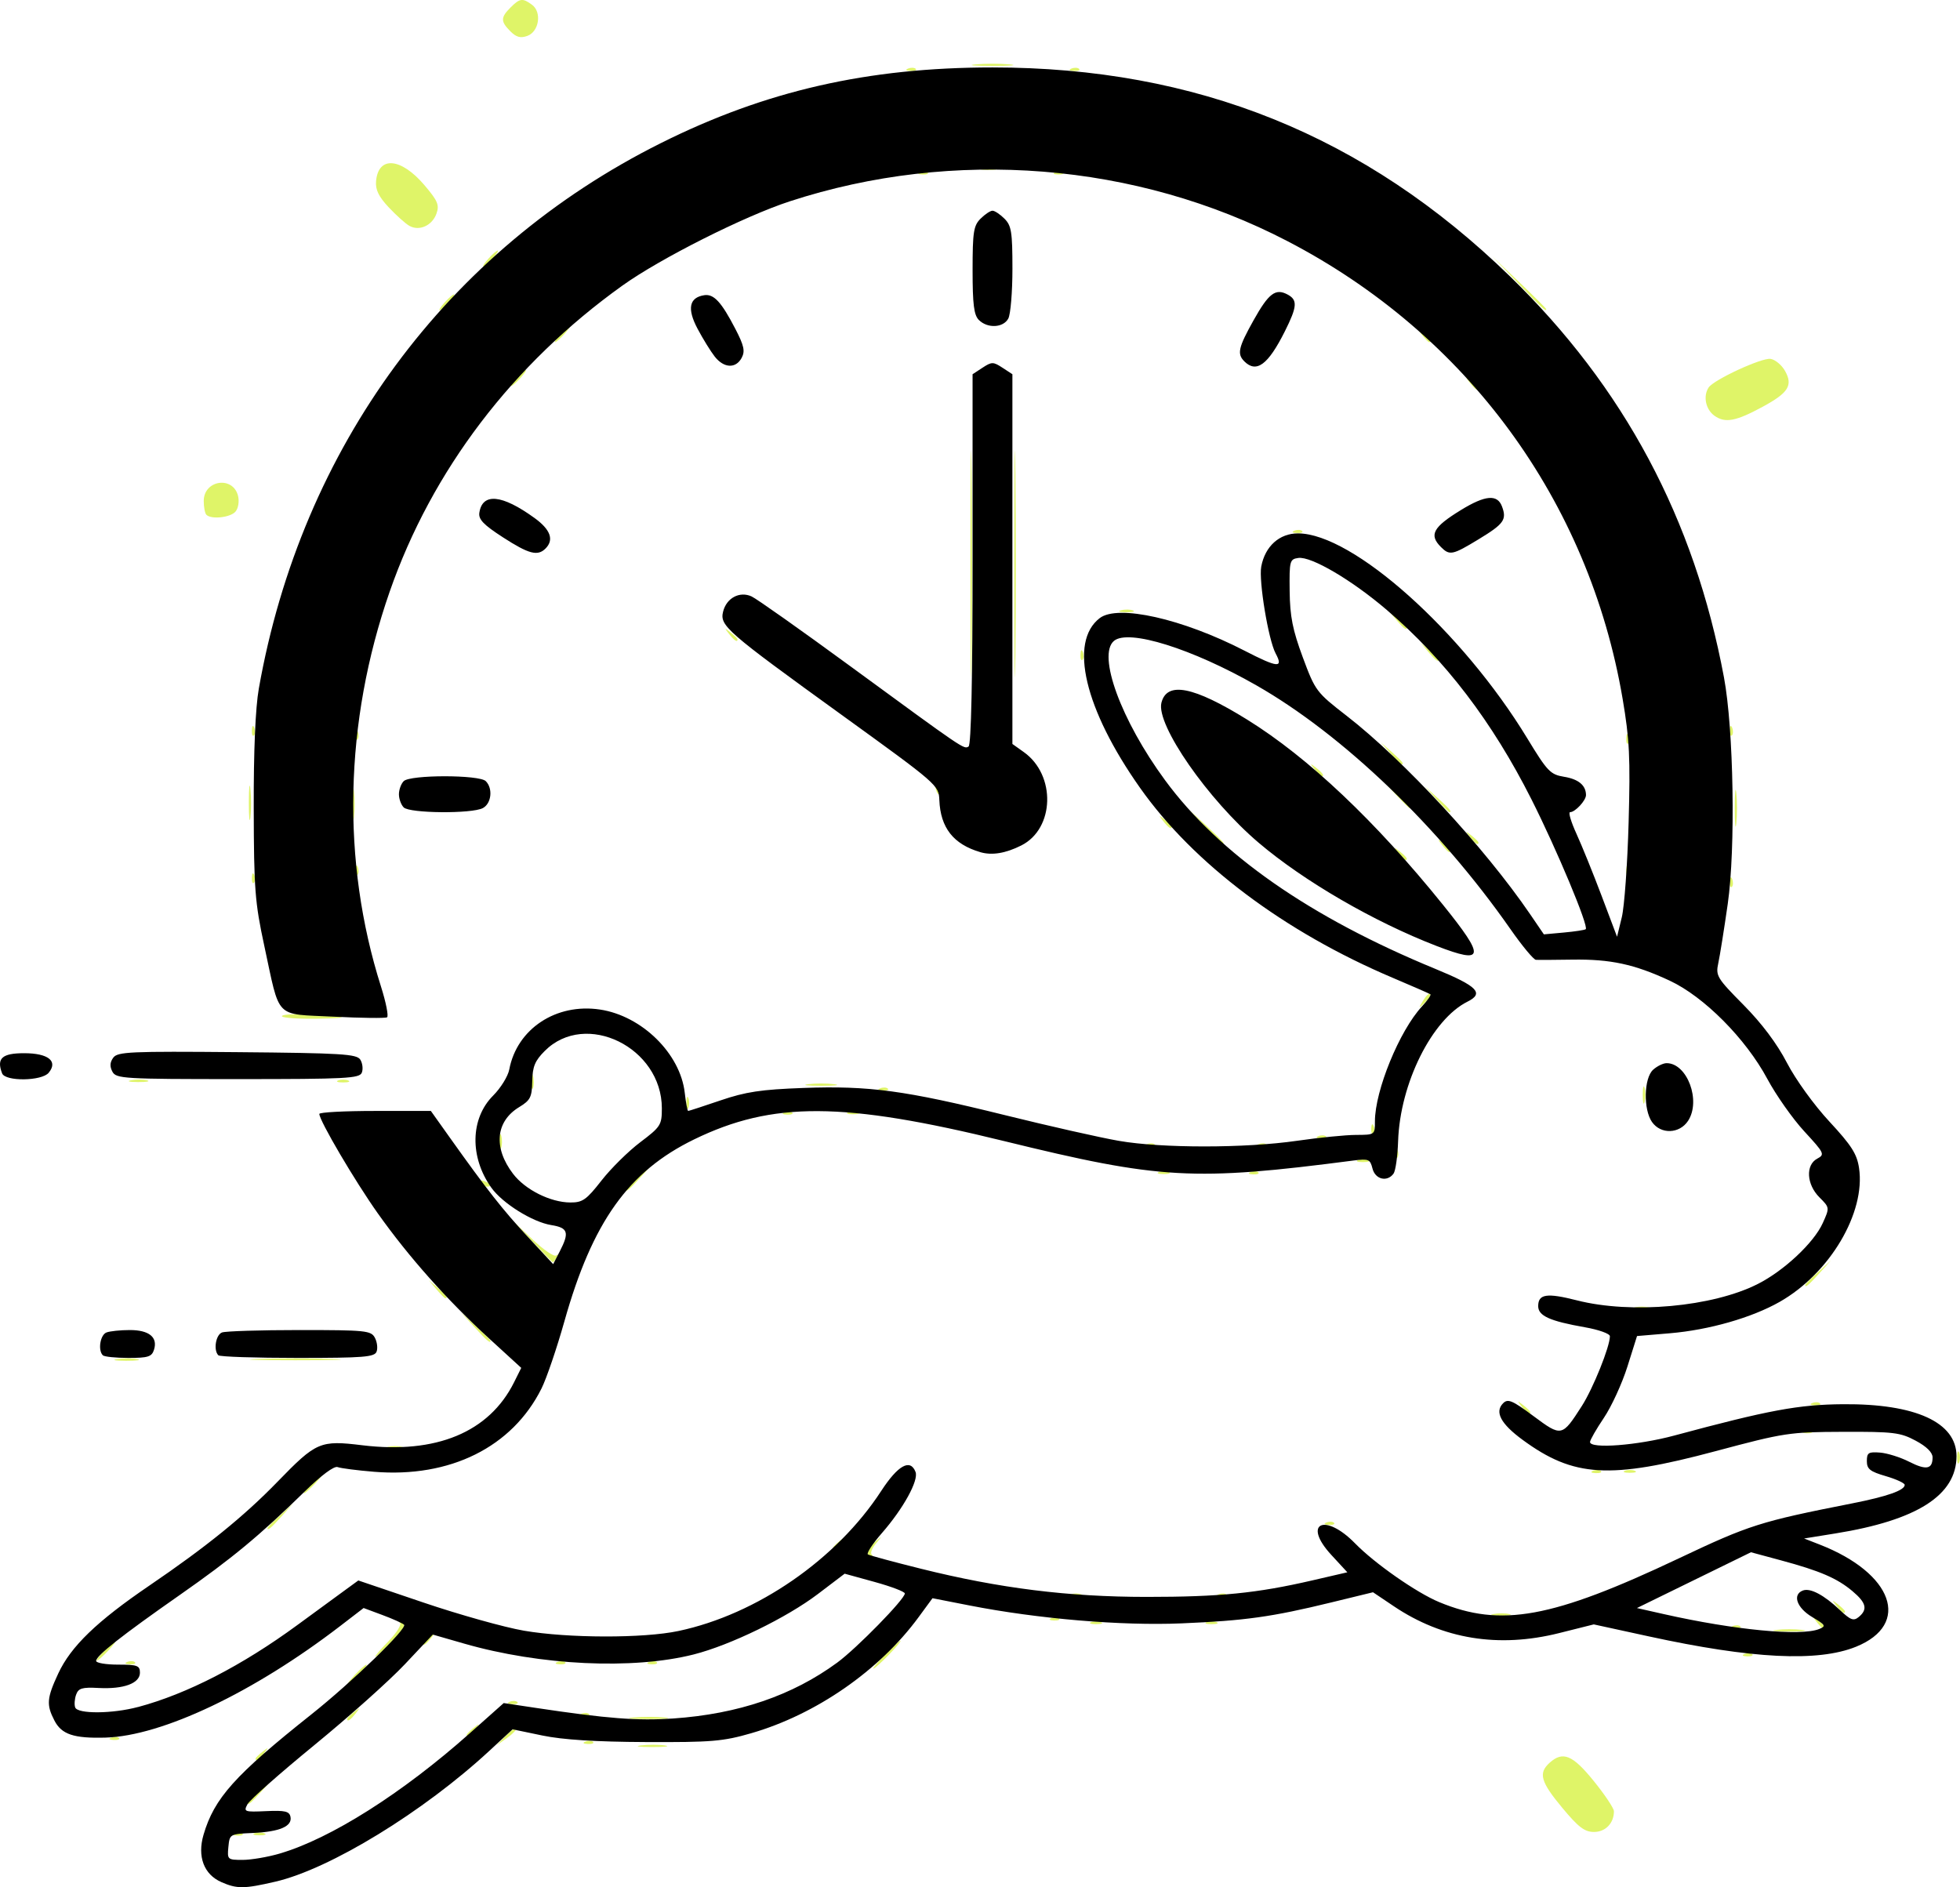 <?xml version="1.0" encoding="UTF-8" standalone="no"?>
<!-- Created with Inkscape (http://www.inkscape.org/) -->

<svg
   width="130.179mm"
   height="125.347mm"
   viewBox="0 0 130.179 125.347"
   version="1.1"
   id="svg10835"
   inkscape:version="1.1.1 (3bf5ae0d25, 2021-09-20)"
   sodipodi:docname="rabbit.svg"
   xmlns:inkscape="http://www.inkscape.org/namespaces/inkscape"
   xmlns:sodipodi="http://sodipodi.sourceforge.net/DTD/sodipodi-0.dtd"
   xmlns="http://www.w3.org/2000/svg"
   xmlns:svg="http://www.w3.org/2000/svg">
  <sodipodi:namedview
     id="namedview10837"
     pagecolor="#ffffff"
     bordercolor="#999999"
     borderopacity="1"
     inkscape:pageshadow="0"
     inkscape:pageopacity="0"
     inkscape:pagecheckerboard="0"
     inkscape:document-units="mm"
     showgrid="false"
     fit-margin-top="0"
     fit-margin-left="0"
     fit-margin-right="0"
     fit-margin-bottom="0"
     inkscape:zoom="0.68684764"
     inkscape:cx="-18.199087"
     inkscape:cy="353.79025"
     inkscape:window-width="3840"
     inkscape:window-height="2036"
     inkscape:window-x="-12"
     inkscape:window-y="-12"
     inkscape:window-maximized="1"
     inkscape:current-layer="g10797" />
  <defs
     id="defs10832" />
  <g
     inkscape:label="Layer 1"
     inkscape:groupmode="layer"
     id="layer1"
     transform="translate(-99.397,-54.817)">
    <g
       id="g10797"
       transform="translate(-201.602,-392.675)">
      <path
         style="fill:#dff468;stroke-width:0.265"
         d="m 316.598,569.257 c 0.191,-0.076 0.419,-0.067 0.507,0.021 0.088,0.088 -0.068,0.15 -0.347,0.139 -0.308,-0.013 -0.371,-0.075 -0.16,-0.16 z m 1.306,0.005 c 0.182,-0.073 0.48,-0.073 0.661,0 0.182,0.073 0.033,0.133 -0.331,0.133 -0.364,0 -0.513,-0.06 -0.331,-0.133 z m 86.859,-1.691 c -1.437,-1.727 -1.602,-2.306 -0.849,-2.988 0.884,-0.8 1.531,-0.534 2.944,1.212 0.734,0.907 1.335,1.808 1.335,2.002 0,0.792 -0.561,1.375 -1.323,1.375 -0.625,0 -1.033,-0.311 -2.107,-1.601 z m -87.322,-0.334 c 0,-0.045 0.387,-0.432 0.86,-0.86 l 0.86,-0.777 -0.777,0.86 c -0.724,0.802 -0.943,0.982 -0.943,0.777 z m 0.529,-2.928 c 0,-0.055 0.208,-0.263 0.463,-0.463 0.42,-0.329 0.429,-0.32 0.1,0.1 -0.346,0.441 -0.563,0.581 -0.563,0.363 z m 25.603,-0.886 c 0.476,-0.059 1.19,-0.058 1.587,0.003 0.398,0.06 0.008,0.109 -0.865,0.107 -0.873,-0.002 -1.198,-0.051 -0.723,-0.11 z m -9.008,-0.615 c 0.323,-0.34 0.639,-0.566 0.702,-0.501 0.062,0.065 -0.202,0.343 -0.588,0.619 l -0.702,0.501 z m 5.316,0.362 c 0.191,-0.076 0.419,-0.067 0.507,0.021 0.088,0.088 -0.068,0.15 -0.347,0.139 -0.308,-0.013 -0.371,-0.075 -0.16,-0.16 z m -31.485,-0.265 c 0.191,-0.076 0.419,-0.067 0.507,0.021 0.088,0.088 -0.068,0.15 -0.347,0.139 -0.308,-0.013 -0.371,-0.075 -0.16,-0.16 z m 23.598,-0.184 c 0,-0.055 0.208,-0.263 0.463,-0.463 0.42,-0.329 0.429,-0.32 0.1,0.1 -0.346,0.441 -0.563,0.581 -0.563,0.363 z m -7.938,-1.058 c 0,-0.055 0.208,-0.263 0.463,-0.463 0.42,-0.329 0.429,-0.32 0.1,0.1 -0.346,0.441 -0.563,0.581 -0.563,0.363 z m 18.991,-0.094 c 0.622,-0.056 1.575,-0.055 2.117,0.002 0.542,0.057 0.033,0.103 -1.131,0.102 -1.164,-10e-4 -1.608,-0.048 -0.985,-0.103 z m -3.43,-0.251 c 0.191,-0.076 0.419,-0.067 0.507,0.021 0.088,0.088 -0.068,0.15 -0.347,0.139 -0.308,-0.013 -0.371,-0.075 -0.16,-0.16 z m -4.763,-0.794 c 0.191,-0.076 0.419,-0.067 0.507,0.021 0.088,0.088 -0.068,0.15 -0.347,0.139 -0.308,-0.013 -0.371,-0.075 -0.16,-0.16 z m -10.269,-1.804 c 0.342,-0.364 0.681,-0.661 0.754,-0.661 0.073,0 -0.147,0.298 -0.489,0.661 -0.342,0.364 -0.681,0.661 -0.754,0.661 -0.073,0 0.147,-0.298 0.489,-0.661 z m 35.19,-1.323 c 0.494,-0.509 0.957,-0.926 1.03,-0.926 0.073,0 -0.272,0.417 -0.765,0.926 -0.494,0.509 -0.957,0.926 -1.03,0.926 -0.073,0 0.272,-0.417 0.765,-0.926 z m -50.32,0.481 c 0.191,-0.076 0.419,-0.067 0.507,0.021 0.088,0.088 -0.068,0.15 -0.347,0.139 -0.308,-0.013 -0.371,-0.075 -0.16,-0.16 z m 28.575,0 c 0.191,-0.076 0.419,-0.067 0.507,0.021 0.088,0.088 -0.068,0.15 -0.347,0.139 -0.308,-0.013 -0.371,-0.075 -0.16,-0.16 z m 6.085,0 c 0.191,-0.076 0.419,-0.067 0.507,0.021 0.088,0.088 -0.068,0.15 -0.347,0.139 -0.308,-0.013 -0.371,-0.075 -0.16,-0.16 z m -36.198,-0.745 c 0.342,-0.364 0.681,-0.661 0.754,-0.661 0.073,0 -0.147,0.298 -0.489,0.661 -0.342,0.364 -0.681,0.661 -0.754,0.661 -0.073,0 0.147,-0.298 0.489,-0.661 z m 18.869,-0.612 c 0.542,-0.555 0.893,-1.11 0.781,-1.233 -0.112,-0.123 -0.044,-0.132 0.151,-0.019 0.267,0.154 0.105,0.461 -0.649,1.233 -0.552,0.565 -1.063,1.028 -1.136,1.028 -0.073,0 0.311,-0.454 0.853,-1.009 z m 90.089,0.828 c 0.191,-0.076 0.419,-0.067 0.507,0.021 0.088,0.088 -0.068,0.15 -0.347,0.139 -0.308,-0.013 -0.371,-0.075 -0.16,-0.16 z m -87.792,-0.713 c 0,-0.055 0.208,-0.263 0.463,-0.463 0.42,-0.329 0.429,-0.32 0.1,0.1 -0.346,0.441 -0.563,0.581 -0.563,0.363 z m 89.892,-0.885 c 0.473,-0.059 1.247,-0.059 1.72,0 0.473,0.059 0.086,0.107 -0.86,0.107 -0.946,0 -1.333,-0.048 -0.86,-0.107 z m -2.894,-0.254 c 0.191,-0.076 0.419,-0.067 0.507,0.021 0.088,0.088 -0.068,0.15 -0.347,0.139 -0.308,-0.013 -0.371,-0.075 -0.16,-0.16 z m 5.572,-0.282 c -0.329,-0.42 -0.32,-0.429 0.1,-0.1 0.255,0.2 0.463,0.408 0.463,0.463 0,0.218 -0.217,0.078 -0.563,-0.363 z m -48.187,0.023 c 0.182,-0.073 0.48,-0.073 0.661,0 0.182,0.073 0.033,0.133 -0.331,0.133 -0.364,0 -0.513,-0.06 -0.331,-0.133 z m 7.673,0 c 0.182,-0.073 0.48,-0.073 0.661,0 0.182,0.073 0.033,0.133 -0.331,0.133 -0.364,0 -0.513,-0.06 -0.331,-0.133 z m -10.302,-0.27 c 0.191,-0.076 0.419,-0.067 0.507,0.021 0.088,0.088 -0.068,0.15 -0.347,0.139 -0.308,-0.013 -0.371,-0.075 -0.16,-0.16 z m 29.355,-0.271 c 0.329,-0.063 0.805,-0.061 1.058,0.005 0.253,0.066 -0.016,0.118 -0.598,0.115 -0.582,-0.003 -0.789,-0.057 -0.46,-0.12 z m 22.783,-0.54 c -0.329,-0.42 -0.32,-0.429 0.1,-0.1 0.255,0.2 0.463,0.408 0.463,0.463 0,0.218 -0.217,0.078 -0.563,-0.363 z m -50.832,-0.771 c 0.182,-0.073 0.48,-0.073 0.661,0 0.182,0.073 0.033,0.133 -0.331,0.133 -0.364,0 -0.513,-0.06 -0.331,-0.133 z m 9.806,-0.005 c 0.191,-0.076 0.419,-0.067 0.507,0.021 0.088,0.088 -0.068,0.15 -0.347,0.139 -0.308,-0.013 -0.371,-0.075 -0.16,-0.16 z m -23.344,-2.694 c -0.078,-0.126 0.123,-0.453 0.447,-0.728 0.588,-0.497 0.588,-0.497 0.125,0.052 -0.255,0.303 -0.384,0.63 -0.287,0.728 0.097,0.097 0.105,0.177 0.016,0.177 -0.088,0 -0.225,-0.103 -0.302,-0.229 z m -2.271,-0.4 c 0,-0.055 0.208,-0.263 0.463,-0.463 0.42,-0.329 0.429,-0.32 0.1,0.1 -0.346,0.441 -0.563,0.581 -0.563,0.363 z m -37.571,-1.306 c 0,-0.045 0.387,-0.432 0.86,-0.86 l 0.86,-0.777 -0.777,0.86 c -0.724,0.802 -0.943,0.982 -0.943,0.777 z m 70.33,-0.363 c 0.191,-0.076 0.419,-0.067 0.507,0.021 0.088,0.088 -0.068,0.15 -0.347,0.139 -0.308,-0.013 -0.371,-0.075 -0.16,-0.16 z m -67.419,-2.597 c 0.342,-0.364 0.681,-0.661 0.754,-0.661 0.073,0 -0.147,0.298 -0.489,0.661 -0.342,0.364 -0.681,0.661 -0.754,0.661 -0.073,0 0.147,-0.298 0.489,-0.661 z m 85.146,-0.842 c 0.191,-0.076 0.419,-0.067 0.507,0.021 0.088,0.088 -0.068,0.15 -0.347,0.139 -0.308,-0.013 -0.371,-0.075 -0.16,-0.16 z m 2.1,0.005 c 0.182,-0.073 0.48,-0.073 0.661,0 0.182,0.073 0.033,0.133 -0.331,0.133 -0.364,0 -0.513,-0.06 -0.331,-0.133 z m 22.068,-0.883 c 0,-0.364 0.06,-0.513 0.133,-0.331 0.073,0.182 0.073,0.48 0,0.661 -0.073,0.182 -0.133,0.033 -0.133,-0.331 z M 326.768,543.591 c 0.255,-0.067 0.671,-0.067 0.926,0 0.255,0.067 0.046,0.121 -0.463,0.121 -0.509,0 -0.718,-0.054 -0.463,-0.121 z m 94.076,-1.057 c 0.191,-0.076 0.419,-0.067 0.507,0.021 0.088,0.088 -0.068,0.15 -0.347,0.139 -0.308,-0.013 -0.371,-0.075 -0.16,-0.16 z m -18.77,-1.605 c -0.329,-0.42 -0.32,-0.429 0.1,-0.1 0.255,0.2 0.463,0.408 0.463,0.463 0,0.218 -0.217,0.078 -0.563,-0.363 z m 19.299,-0.247 c 0.191,-0.076 0.419,-0.067 0.507,0.021 0.088,0.088 -0.068,0.15 -0.347,0.139 -0.308,-0.013 -0.371,-0.075 -0.16,-0.16 z m -112.593,-2.92 c 0.402,-0.061 0.997,-0.059 1.323,0.004 0.325,0.063 -0.004,0.113 -0.731,0.111 -0.728,-0.002 -0.994,-0.053 -0.592,-0.114 z m 9.389,-0.007 c 1.346,-0.048 3.549,-0.048 4.895,0 1.346,0.048 0.245,0.087 -2.447,0.087 -2.692,0 -3.793,-0.039 -2.447,-0.087 z m 14.339,-2.118 -0.912,-0.992 0.992,0.912 c 0.546,0.501 0.992,0.948 0.992,0.992 0,0.202 -0.224,0.012 -1.073,-0.912 z m 77.074,-1.307 c 0.255,-0.067 0.671,-0.067 0.926,0 0.255,0.067 0.046,0.121 -0.463,0.121 -0.509,0 -0.718,-0.054 -0.463,-0.121 z m -79.599,-1.207 -0.504,-0.595 0.595,0.504 c 0.559,0.474 0.716,0.687 0.504,0.687 -0.05,0 -0.318,-0.268 -0.595,-0.595 z m 90.91,-0.281 c 0,-0.045 0.387,-0.432 0.86,-0.86 l 0.86,-0.777 -0.777,0.86 c -0.724,0.802 -0.943,0.982 -0.943,0.777 z m -84.544,-2.894 -1.313,-1.389 1.339,1.263 c 0.736,0.695 1.44,1.171 1.564,1.058 0.124,-0.113 0.14,-0.056 0.035,0.126 -0.105,0.182 -0.218,0.331 -0.251,0.331 -0.033,0 -0.651,-0.625 -1.373,-1.389 z m 6.228,-3.456 c 0,-0.045 0.387,-0.432 0.86,-0.86 l 0.86,-0.777 -0.777,0.86 c -0.724,0.802 -0.943,0.982 -0.943,0.777 z m -9.655,-0.443 c -0.093,-0.15 0.013,-0.194 0.249,-0.104 0.458,0.176 0.542,0.366 0.162,0.366 -0.137,0 -0.322,-0.118 -0.411,-0.262 z m 45.043,-0.707 c 0.182,-0.073 0.48,-0.073 0.661,0 0.182,0.073 0.033,0.133 -0.331,0.133 -0.364,0 -0.513,-0.06 -0.331,-0.133 z m 6.102,-0.006 c 0.191,-0.076 0.419,-0.067 0.507,0.021 0.088,0.088 -0.068,0.15 -0.347,0.139 -0.308,-0.013 -0.371,-0.075 -0.16,-0.16 z m 7.127,-0.788 c 0.182,-0.073 0.48,-0.073 0.661,0 0.182,0.073 0.033,0.133 -0.331,0.133 -0.364,0 -0.513,-0.06 -0.331,-0.133 z m 2.468,-0.508 c 0.013,-0.308 0.075,-0.371 0.16,-0.16 0.076,0.191 0.067,0.419 -0.021,0.507 -0.088,0.088 -0.15,-0.068 -0.139,-0.347 z m -59.501,-0.772 c 0.005,-0.437 0.065,-0.583 0.132,-0.326 0.067,0.257 0.063,0.615 -0.01,0.794 -0.072,0.179 -0.127,-0.032 -0.122,-0.468 z m 43.026,0.216 c 0.191,-0.076 0.419,-0.067 0.507,0.021 0.088,0.088 -0.068,0.15 -0.347,0.139 -0.308,-0.013 -0.371,-0.075 -0.16,-0.16 z m 7.408,0 c 0.191,-0.076 0.419,-0.067 0.507,0.021 0.088,0.088 -0.068,0.15 -0.347,0.139 -0.308,-0.013 -0.371,-0.075 -0.16,-0.16 z m 3.969,-0.529 c 0.191,-0.076 0.419,-0.067 0.507,0.021 0.088,0.088 -0.068,0.15 -0.347,0.139 -0.308,-0.013 -0.371,-0.075 -0.16,-0.16 z m 3.51,-0.503 c 0.013,-0.308 0.075,-0.371 0.16,-0.16 0.076,0.191 0.067,0.419 -0.021,0.507 -0.088,0.088 -0.15,-0.068 -0.139,-0.347 z m -38.964,-1.085 c 0.191,-0.076 0.419,-0.067 0.507,0.021 0.088,0.088 -0.068,0.15 -0.347,0.139 -0.308,-0.013 -0.371,-0.075 -0.16,-0.16 z m 4.217,0.005 c 0.182,-0.073 0.48,-0.073 0.661,0 0.182,0.073 0.033,0.133 -0.331,0.133 -0.364,0 -0.513,-0.06 -0.331,-0.133 z m -10.74,-0.619 c 0,-0.364 0.06,-0.513 0.133,-0.331 0.073,0.182 0.073,0.48 0,0.661 -0.073,0.182 -0.133,0.033 -0.133,-0.331 z m 63.52,-0.529 c 0,-0.509 0.054,-0.718 0.121,-0.463 0.067,0.255 0.067,0.671 0,0.926 -0.067,0.255 -0.121,0.046 -0.121,-0.463 z m -73.829,-0.926 c 0.005,-0.437 0.065,-0.583 0.132,-0.326 0.067,0.257 0.063,0.615 -0.01,0.794 -0.072,0.179 -0.127,-0.032 -0.122,-0.468 z m 23.182,0.481 c 0.191,-0.076 0.419,-0.067 0.507,0.021 0.088,0.088 -0.068,0.15 -0.347,0.139 -0.308,-0.013 -0.371,-0.075 -0.16,-0.16 z m -4.779,-0.275 c 0.473,-0.059 1.247,-0.059 1.72,0 0.473,0.059 0.086,0.107 -0.86,0.107 -0.946,0 -1.333,-0.048 -0.86,-0.107 z m -44.976,-0.26 c 0.329,-0.063 0.805,-0.061 1.058,0.005 0.253,0.066 -0.016,0.118 -0.598,0.115 -0.582,-0.003 -0.789,-0.057 -0.46,-0.12 z m 13.755,0.012 c 0.182,-0.073 0.48,-0.073 0.661,0 0.182,0.073 0.033,0.133 -0.331,0.133 -0.364,0 -0.513,-0.06 -0.331,-0.133 z m -3.73,-4.257 c -0.068,-0.109 0.61,-0.165 1.506,-0.125 2.918,0.132 3.263,0.238 0.917,0.281 -1.265,0.023 -2.355,-0.047 -2.423,-0.156 z m 75.79,-1.046 c 0.193,-0.321 0.407,-0.526 0.477,-0.457 0.07,0.07 -0.088,0.332 -0.35,0.583 -0.456,0.436 -0.461,0.431 -0.127,-0.127 z m 20.367,-7.905 c 0.013,-0.308 0.075,-0.371 0.16,-0.16 0.076,0.191 0.067,0.419 -0.021,0.507 -0.088,0.088 -0.15,-0.068 -0.139,-0.347 z m -98.16,-0.265 c 0.013,-0.308 0.075,-0.371 0.16,-0.16 0.076,0.191 0.067,0.419 -0.021,0.507 -0.088,0.088 -0.15,-0.068 -0.139,-0.347 z m 6.879,-0.529 c 0.013,-0.308 0.075,-0.371 0.16,-0.16 0.076,0.191 0.067,0.419 -0.021,0.507 -0.088,0.088 -0.15,-0.068 -0.139,-0.347 z m 84.402,0 c 0.013,-0.308 0.075,-0.371 0.16,-0.16 0.076,0.191 0.067,0.419 -0.021,0.507 -0.088,0.088 -0.15,-0.068 -0.139,-0.347 z M 393.872,504.151 c -0.329,-0.42 -0.32,-0.429 0.1,-0.1 0.441,0.346 0.581,0.563 0.363,0.563 -0.055,0 -0.263,-0.208 -0.463,-0.463 z m 2.91,-0.529 c -0.329,-0.42 -0.32,-0.429 0.1,-0.1 0.441,0.346 0.581,0.563 0.363,0.563 -0.055,0 -0.263,-0.208 -0.463,-0.463 z m -15.721,-1.191 -1.046,-1.124 1.124,1.046 c 0.618,0.575 1.124,1.081 1.124,1.124 0,0.2 -0.23,-1.3e-4 -1.203,-1.046 z m 17.573,0.661 c -0.329,-0.42 -0.32,-0.429 0.1,-0.1 0.255,0.2 0.463,0.408 0.463,0.463 0,0.218 -0.217,0.078 -0.563,-0.363 z m 17.585,-1.918 c 0,-1.091 0.047,-1.538 0.104,-0.992 0.057,0.546 0.057,1.439 0,1.984 -0.057,0.546 -0.104,0.099 -0.104,-0.992 z m -98.692,-0.397 c 10e-4,-1.019 0.049,-1.403 0.106,-0.854 0.057,0.549 0.056,1.382 -0.002,1.852 -0.058,0.47 -0.105,0.021 -0.104,-0.998 z m 6.877,0.132 c 0,-0.946 0.048,-1.333 0.107,-0.86 0.059,0.473 0.059,1.247 0,1.72 -0.059,0.473 -0.107,0.086 -0.107,-0.86 z m 53.857,1.124 c -0.329,-0.42 -0.32,-0.429 0.1,-0.1 0.255,0.2 0.463,0.408 0.463,0.463 0,0.218 -0.217,0.078 -0.563,-0.363 z m 18.141,-1.455 -0.777,-0.86 0.86,0.777 c 0.802,0.724 0.982,0.943 0.777,0.943 -0.045,0 -0.432,-0.387 -0.86,-0.86 z m -2.776,-0.397 -0.912,-0.992 0.992,0.912 c 0.924,0.849 1.114,1.073 0.912,1.073 -0.044,0 -0.491,-0.446 -0.992,-0.992 z m -30.484,-0.31 c -0.115,-0.44 -0.081,-0.543 0.116,-0.347 0.154,0.154 0.227,0.436 0.164,0.627 -0.066,0.198 -0.186,0.078 -0.28,-0.28 z m 25.173,-1.278 c -0.329,-0.42 -0.32,-0.429 0.1,-0.1 0.441,0.346 0.581,0.563 0.363,0.563 -0.055,0 -0.263,-0.208 -0.463,-0.463 z m 5.041,-1.058 -0.641,-0.728 0.728,0.641 c 0.68,0.6 0.849,0.814 0.641,0.814 -0.047,0 -0.375,-0.327 -0.728,-0.728 z M 365.453,484.904 c 5e-5,-6.694 0.034,-9.394 0.076,-6.001 0.042,3.393 0.042,8.87 -10e-5,12.171 -0.042,3.301 -0.076,0.524 -0.076,-6.17 z m 2.91,0 c 6e-5,-6.694 0.034,-9.394 0.076,-6.001 0.042,3.393 0.042,8.87 -1e-4,12.171 -0.042,3.301 -0.076,0.524 -0.076,-6.17 z m 40.645,11.62 c 0.013,-0.308 0.075,-0.371 0.16,-0.16 0.076,0.191 0.067,0.419 -0.021,0.507 -0.088,0.088 -0.15,-0.068 -0.139,-0.347 z m -84.402,-0.265 c 0.013,-0.308 0.075,-0.371 0.16,-0.16 0.076,0.191 0.067,0.419 -0.021,0.507 -0.088,0.088 -0.15,-0.068 -0.139,-0.347 z m -6.879,-0.265 c 0.013,-0.308 0.075,-0.371 0.16,-0.16 0.076,0.191 0.067,0.419 -0.021,0.507 -0.088,0.088 -0.15,-0.068 -0.139,-0.347 z m 98.16,0 c 0.013,-0.308 0.075,-0.371 0.16,-0.16 0.076,0.191 0.067,0.419 -0.021,0.507 -0.088,0.088 -0.15,-0.068 -0.139,-0.347 z m -43.127,-5.027 c 0.013,-0.308 0.075,-0.371 0.16,-0.16 0.076,0.191 0.067,0.419 -0.021,0.507 -0.088,0.088 -0.15,-0.068 -0.139,-0.347 z m 23.105,-0.176 -0.504,-0.595 0.595,0.504 c 0.327,0.277 0.595,0.545 0.595,0.595 0,0.212 -0.213,0.055 -0.687,-0.504 z m -46.443,-1.191 c -0.329,-0.42 -0.32,-0.429 0.1,-0.1 0.255,0.2 0.463,0.408 0.463,0.463 0,0.218 -0.217,0.078 -0.563,-0.363 z m 44.326,-0.926 -0.504,-0.595 0.595,0.504 c 0.327,0.277 0.595,0.545 0.595,0.595 0,0.212 -0.213,0.055 -0.687,-0.504 z m -18.292,-0.646 c 0.257,-0.067 0.615,-0.063 0.794,0.01 0.179,0.072 -0.032,0.127 -0.468,0.122 -0.437,-0.005 -0.583,-0.065 -0.326,-0.132 z m 11.521,-5.289 c 0.191,-0.076 0.419,-0.067 0.507,0.021 0.088,0.088 -0.068,0.15 -0.347,0.139 -0.308,-0.013 -0.371,-0.075 -0.16,-0.16 z m -72.27,-1.054 c -0.097,-0.097 -0.176,-0.51 -0.176,-0.917 0,-1.395 1.94,-1.686 2.278,-0.341 0.091,0.363 0.019,0.82 -0.164,1.041 -0.33,0.398 -1.613,0.542 -1.937,0.217 z m 100.167,-6.576 c -0.587,-0.415 -0.772,-1.3 -0.393,-1.878 0.337,-0.514 3.522,-1.987 4.111,-1.902 0.31,0.045 0.746,0.408 0.969,0.807 0.531,0.949 0.224,1.444 -1.468,2.363 -1.801,0.979 -2.508,1.113 -3.22,0.61 z M 398.635,472.931 c -0.329,-0.42 -0.32,-0.429 0.1,-0.1 0.255,0.2 0.463,0.408 0.463,0.463 0,0.218 -0.217,0.078 -0.563,-0.363 z m -63.334,-0.331 c 0.263,-0.291 0.538,-0.529 0.611,-0.529 0.073,0 -0.083,0.238 -0.347,0.529 -0.263,0.291 -0.538,0.529 -0.611,0.529 -0.073,0 0.083,-0.238 0.347,-0.529 z m 2.91,-2.91 c 0.263,-0.291 0.538,-0.529 0.611,-0.529 0.073,0 -0.083,0.238 -0.347,0.529 -0.263,0.291 -0.538,0.529 -0.611,0.529 -0.073,0 0.083,-0.238 0.347,-0.529 z m 57.249,0.066 c -0.329,-0.42 -0.32,-0.429 0.1,-0.1 0.441,0.346 0.581,0.563 0.363,0.563 -0.055,0 -0.263,-0.208 -0.463,-0.463 z m -64.921,-2.183 c 0.263,-0.291 0.538,-0.529 0.611,-0.529 0.073,0 -0.083,0.238 -0.347,0.529 -0.263,0.291 -0.538,0.529 -0.611,0.529 -0.073,0 0.083,-0.238 0.347,-0.529 z m 71.298,-1.257 -1.712,-1.786 1.786,1.712 c 0.982,0.942 1.786,1.745 1.786,1.786 0,0.195 -0.269,-0.053 -1.86,-1.712 z m -68.387,-1.654 c 0.263,-0.291 0.538,-0.529 0.611,-0.529 0.073,0 -0.083,0.238 -0.347,0.529 -0.263,0.291 -0.538,0.529 -0.611,0.529 -0.073,0 0.083,-0.238 0.347,-0.529 z m -5.258,-2.167 c -0.256,-0.143 -0.874,-0.696 -1.374,-1.23 -0.669,-0.714 -0.892,-1.172 -0.842,-1.736 0.147,-1.697 1.655,-1.572 3.217,0.266 0.883,1.039 0.999,1.314 0.794,1.888 -0.283,0.792 -1.139,1.179 -1.794,0.812 z m 33.916,-3.57 c 0.191,-0.076 0.419,-0.067 0.507,0.021 0.088,0.088 -0.068,0.15 -0.347,0.139 -0.308,-0.013 -0.371,-0.075 -0.16,-0.16 z m 8.996,0 c 0.191,-0.076 0.419,-0.067 0.507,0.021 0.088,0.088 -0.068,0.15 -0.347,0.139 -0.308,-0.013 -0.371,-0.075 -0.16,-0.16 z m -4.911,-0.266 c 0.255,-0.067 0.671,-0.067 0.926,0 0.255,0.067 0.046,0.121 -0.463,0.121 -0.509,0 -0.718,-0.054 -0.463,-0.121 z m -4.878,-6.613 c 0.191,-0.076 0.419,-0.067 0.507,0.021 0.088,0.088 -0.068,0.15 -0.347,0.139 -0.308,-0.013 -0.371,-0.075 -0.16,-0.16 z m 10.848,0 c 0.191,-0.076 0.419,-0.067 0.507,0.021 0.088,0.088 -0.068,0.15 -0.347,0.139 -0.308,-0.013 -0.371,-0.075 -0.16,-0.16 z m -6.367,-0.278 c 0.618,-0.056 1.631,-0.056 2.249,0 0.618,0.056 0.112,0.101 -1.124,0.101 -1.237,0 -1.743,-0.046 -1.124,-0.101 z m -30.896,-2.194 c -0.657,-0.657 -0.656,-0.919 0.006,-1.581 0.622,-0.622 0.799,-0.645 1.427,-0.185 0.667,0.488 0.474,1.782 -0.309,2.069 -0.45,0.165 -0.733,0.089 -1.124,-0.302 z"
         id="path10801" />
      <path
         style="fill:#000000;stroke-width:0.265"
         d="m 315.701,572.502 c -1.159,-0.505 -1.608,-1.698 -1.184,-3.144 0.714,-2.432 2.075,-3.952 7.158,-7.991 2.716,-2.159 6.412,-5.736 6.16,-5.962 -0.114,-0.102 -0.764,-0.393 -1.446,-0.646 l -1.239,-0.461 -1.539,1.183 c -5.745,4.417 -11.839,7.316 -15.607,7.424 -2.101,0.06 -2.914,-0.211 -3.39,-1.132 -0.543,-1.05 -0.507,-1.492 0.255,-3.128 0.838,-1.8 2.564,-3.464 6.057,-5.842 3.775,-2.569 6.279,-4.599 8.5,-6.887 2.586,-2.665 2.831,-2.77 5.642,-2.428 4.901,0.595 8.419,-0.865 10.074,-4.183 l 0.477,-0.957 -2.143,-1.961 c -2.788,-2.55 -5.332,-5.411 -7.378,-8.295 -1.526,-2.151 -3.882,-6.156 -3.89,-6.612 -0.002,-0.109 1.664,-0.198 3.702,-0.198 h 3.706 l 1.255,1.764 c 2.465,3.464 3.525,4.813 5.185,6.599 l 1.683,1.812 0.435,-0.841 c 0.655,-1.267 0.557,-1.574 -0.561,-1.753 -1.244,-0.199 -3.242,-1.446 -3.982,-2.485 -1.446,-2.031 -1.397,-4.596 0.118,-6.112 0.506,-0.506 0.99,-1.288 1.075,-1.739 0.51,-2.699 3.11,-4.418 6.022,-3.981 2.783,0.417 5.34,2.928 5.633,5.533 0.074,0.661 0.177,1.202 0.228,1.202 0.051,0 1.018,-0.315 2.148,-0.7 1.676,-0.571 2.693,-0.724 5.504,-0.826 4.363,-0.159 6.751,0.163 13.379,1.804 2.921,0.723 6.328,1.493 7.572,1.709 2.852,0.497 8.395,0.495 11.849,-0.006 1.455,-0.211 3.211,-0.386 3.903,-0.388 1.251,-0.005 1.257,-0.009 1.257,-0.903 0,-2.041 1.63,-6.023 3.125,-7.632 0.37,-0.399 0.622,-0.761 0.56,-0.806 -0.062,-0.044 -1.185,-0.535 -2.494,-1.09 -7.215,-3.057 -13.24,-7.587 -16.796,-12.628 -3.678,-5.214 -4.739,-9.682 -2.674,-11.267 1.206,-0.926 5.494,0.038 9.614,2.161 2.224,1.146 2.604,1.179 2.069,0.181 -0.482,-0.901 -1.131,-4.823 -0.954,-5.767 0.253,-1.348 1.205,-2.206 2.445,-2.203 3.64,0.009 10.907,6.51 15.23,13.623 1.33,2.189 1.527,2.394 2.436,2.543 0.958,0.156 1.45,0.564 1.458,1.209 0.005,0.362 -0.719,1.143 -1.059,1.143 -0.127,0 0.064,0.644 0.424,1.431 0.36,0.787 1.114,2.648 1.676,4.137 l 1.021,2.706 0.315,-1.293 c 0.173,-0.711 0.378,-3.555 0.454,-6.32 0.119,-4.29 0.06,-5.493 -0.401,-8.202 -2.239,-13.14 -10.34,-24.197 -22.27,-30.394 -10.052,-5.222 -22.161,-6.189 -33.043,-2.639 -3.015,0.983 -8.603,3.796 -11.116,5.596 -7.289,5.218 -12.656,12.278 -15.462,20.34 -3.012,8.654 -3.215,17.9 -0.575,26.215 0.335,1.056 0.517,1.977 0.404,2.047 -0.113,0.07 -1.718,0.05 -3.567,-0.043 -3.948,-0.2 -3.519,0.241 -4.589,-4.717 -0.619,-2.869 -0.686,-3.748 -0.699,-9.128 -0.009,-3.826 0.112,-6.662 0.337,-7.938 2.831,-16.031 12.481,-29.128 26.698,-36.236 6.953,-3.477 13.756,-5.029 22.032,-5.029 13.545,0 24.742,4.518 34.358,13.864 7.59,7.377 12.256,16.117 14.225,26.647 0.646,3.452 0.778,11.363 0.252,15.043 -0.239,1.673 -0.522,3.444 -0.628,3.935 -0.182,0.844 -0.092,0.994 1.674,2.778 1.215,1.228 2.222,2.57 2.885,3.846 0.58,1.117 1.792,2.795 2.817,3.9 1.47,1.585 1.831,2.15 1.971,3.086 0.446,2.972 -1.942,7 -5.271,8.892 -1.856,1.055 -4.694,1.866 -7.293,2.086 l -2.181,0.184 -0.64,2.032 c -0.352,1.117 -1.054,2.647 -1.561,3.4 -0.507,0.753 -0.921,1.476 -0.921,1.607 0,0.469 3.161,0.226 5.593,-0.429 6.277,-1.691 8.255,-2.058 11.208,-2.082 4.823,-0.038 7.543,1.207 7.539,3.451 -0.004,2.592 -2.614,4.258 -8.037,5.132 l -2.085,0.336 1.027,0.4 c 4.887,1.905 6.098,5.303 2.421,6.79 -2.533,1.024 -6.911,0.805 -13.771,-0.69 l -3.646,-0.794 -2.305,0.578 c -4.018,1.007 -7.724,0.404 -10.975,-1.783 l -1.383,-0.93 -2.781,0.678 c -3.938,0.96 -5.711,1.209 -9.925,1.388 -3.996,0.171 -9.552,-0.298 -14.097,-1.189 l -2.455,-0.481 -0.929,1.266 c -2.596,3.537 -6.805,6.455 -11.109,7.701 -1.873,0.542 -2.635,0.606 -6.996,0.587 -3.331,-0.015 -5.528,-0.153 -6.875,-0.434 l -1.98,-0.412 -1.53,1.416 c -4.389,4.064 -10.597,7.862 -14.221,8.702 -2.087,0.484 -2.544,0.488 -3.593,0.031 z m 3.875,-1.896 c 3.38,-0.987 8.143,-4.002 12.632,-7.996 l 2.247,-1.999 2.142,0.322 c 4.723,0.71 6.75,0.866 9.116,0.703 4.321,-0.299 7.909,-1.522 10.894,-3.713 1.298,-0.953 4.489,-4.216 4.489,-4.591 0,-0.117 -0.899,-0.46 -1.998,-0.763 l -1.998,-0.551 -1.772,1.346 c -2.079,1.579 -5.822,3.401 -8.254,4.018 -4.043,1.025 -10.195,0.734 -15.256,-0.723 l -2.074,-0.597 -1.85,1.966 c -1.017,1.081 -3.724,3.499 -6.014,5.373 -2.29,1.874 -4.291,3.643 -4.445,3.932 -0.267,0.499 -0.204,0.522 1.242,0.456 1.249,-0.057 1.539,0.01 1.615,0.376 0.13,0.632 -0.716,0.996 -2.499,1.075 -1.53,0.067 -1.542,0.074 -1.625,0.928 -0.081,0.837 -0.055,0.86 0.944,0.86 0.565,0 1.674,-0.189 2.464,-0.42 z m -9.411,-9.731 c 3.256,-0.872 6.903,-2.749 10.583,-5.446 1.164,-0.853 2.552,-1.869 3.083,-2.256 l 0.967,-0.705 4.325,1.466 c 2.379,0.807 5.382,1.648 6.675,1.87 2.934,0.504 7.935,0.514 10.266,0.02 5.215,-1.105 10.503,-4.757 13.46,-9.297 1.118,-1.717 1.937,-2.17 2.284,-1.265 0.216,0.563 -0.814,2.432 -2.237,4.061 -0.621,0.711 -1.038,1.348 -0.926,1.415 0.112,0.068 1.691,0.495 3.51,0.948 5.221,1.302 9.786,1.872 14.996,1.874 4.866,10e-4 7.318,-0.243 11.01,-1.097 l 2.326,-0.538 -1.065,-1.155 c -1.944,-2.109 -0.438,-2.833 1.583,-0.761 1.302,1.334 4.084,3.276 5.586,3.898 4.095,1.697 7.502,1.075 15.899,-2.901 4.714,-2.232 5.404,-2.451 11.54,-3.661 2.318,-0.457 3.476,-0.866 3.476,-1.226 0,-0.118 -0.566,-0.379 -1.257,-0.581 -1.048,-0.305 -1.257,-0.472 -1.257,-1 0,-0.555 0.109,-0.625 0.877,-0.564 0.482,0.038 1.35,0.311 1.927,0.605 1.14,0.581 1.561,0.504 1.561,-0.288 0,-0.327 -0.4,-0.722 -1.124,-1.109 -1.02,-0.545 -1.469,-0.599 -4.829,-0.587 -3.569,0.013 -3.878,0.06 -8.467,1.286 -7.029,1.879 -9.415,1.738 -12.81,-0.754 -1.45,-1.064 -1.87,-1.853 -1.294,-2.43 0.317,-0.317 0.606,-0.196 2.016,0.852 1.868,1.388 1.896,1.383 3.209,-0.663 0.749,-1.167 1.868,-3.948 1.868,-4.642 0,-0.166 -0.744,-0.433 -1.654,-0.593 -2.343,-0.412 -3.109,-0.759 -3.109,-1.406 0,-0.806 0.574,-0.892 2.57,-0.383 3.627,0.925 9.008,0.437 12.02,-1.089 1.746,-0.885 3.722,-2.739 4.311,-4.044 0.461,-1.023 0.461,-1.026 -0.223,-1.71 -0.858,-0.858 -0.93,-2.148 -0.143,-2.569 0.516,-0.276 0.474,-0.365 -0.86,-1.811 -0.771,-0.836 -1.877,-2.406 -2.458,-3.489 -1.432,-2.672 -4.205,-5.461 -6.485,-6.523 -2.34,-1.091 -3.937,-1.435 -6.462,-1.396 -1.176,0.018 -2.264,0.025 -2.419,0.015 -0.155,-0.01 -0.919,-0.93 -1.697,-2.045 -4.727,-6.771 -11.121,-12.905 -16.873,-16.189 -4.274,-2.44 -8.486,-3.757 -9.453,-2.955 -1.125,0.934 0.466,5.28 3.391,9.259 3.607,4.907 9.616,9.101 17.958,12.533 2.793,1.149 3.249,1.614 2.13,2.172 -2.366,1.179 -4.484,5.438 -4.611,9.268 -0.033,1.006 -0.17,1.977 -0.305,2.159 -0.425,0.575 -1.215,0.382 -1.397,-0.342 -0.155,-0.617 -0.26,-0.661 -1.262,-0.531 -10.604,1.379 -12.828,1.255 -23.211,-1.293 -10.673,-2.62 -15.378,-2.644 -20.586,-0.108 -4.359,2.123 -6.753,5.48 -8.611,12.077 -0.504,1.79 -1.19,3.801 -1.523,4.469 -1.943,3.89 -6.069,5.942 -11.118,5.529 -1.124,-0.092 -2.214,-0.232 -2.422,-0.312 -0.232,-0.089 -1.081,0.542 -2.19,1.626 -2.998,2.931 -4.822,4.442 -8.294,6.869 -3.865,2.702 -5.556,4.035 -5.556,4.379 0,0.136 0.655,0.247 1.455,0.247 1.285,0 1.455,0.063 1.455,0.536 0,0.706 -1.078,1.104 -2.75,1.015 -1.092,-0.058 -1.337,0.015 -1.49,0.447 -0.101,0.284 -0.128,0.665 -0.06,0.847 0.165,0.441 2.47,0.425 4.168,-0.03 z m 100.557,-38.857 c -0.585,-0.835 -0.541,-2.917 0.072,-3.472 0.266,-0.241 0.67,-0.438 0.897,-0.438 1.37,0 2.3,2.497 1.426,3.831 -0.57,0.869 -1.812,0.91 -2.394,0.079 z m -14.303,-11.692 c -4.168,-1.607 -8.816,-4.304 -11.823,-6.859 -3.368,-2.862 -6.824,-7.838 -6.458,-9.296 0.361,-1.44 2.132,-1.092 5.698,1.12 4.054,2.515 8.531,6.75 13.011,12.309 2.824,3.504 2.754,3.953 -0.427,2.727 z m 25.4,45.369 c 0.479,-0.191 0.436,-0.266 -0.463,-0.801 -1.018,-0.606 -1.326,-1.485 -0.616,-1.758 0.489,-0.188 1.398,0.29 2.457,1.292 0.713,0.674 0.915,0.749 1.257,0.465 0.607,-0.504 0.5,-0.943 -0.418,-1.715 -1.017,-0.856 -2.159,-1.348 -4.744,-2.045 l -1.998,-0.539 -3.787,1.853 -3.787,1.853 1.816,0.409 c 4.655,1.049 9.063,1.472 10.283,0.986 z m -80.871,-29.79 c 0.628,-0.805 1.788,-1.95 2.576,-2.545 1.356,-1.024 1.434,-1.146 1.434,-2.252 0,-4.045 -5.061,-6.528 -7.775,-3.814 -0.655,0.655 -0.814,1.04 -0.833,2.014 -0.02,1.062 -0.124,1.266 -0.873,1.722 -1.562,0.95 -1.721,2.698 -0.403,4.426 0.809,1.061 2.478,1.897 3.802,1.906 0.816,0.005 1.069,-0.173 2.072,-1.457 z m 65.372,-16.695 c 0.211,-0.188 -1.915,-5.275 -3.607,-8.629 -2.603,-5.16 -5.736,-9.262 -9.601,-12.571 -2.324,-1.99 -5.027,-3.579 -5.881,-3.458 -0.571,0.081 -0.6,0.193 -0.576,2.202 0.021,1.687 0.198,2.58 0.873,4.399 0.828,2.23 0.895,2.32 2.919,3.889 3.771,2.923 9.171,8.763 12.178,13.17 l 0.915,1.341 1.334,-0.122 c 0.734,-0.067 1.384,-0.167 1.445,-0.221 z m -98.492,28.301 c -0.337,-0.337 -0.174,-1.355 0.242,-1.515 0.23,-0.088 0.93,-0.161 1.555,-0.161 1.278,0 1.866,0.481 1.602,1.31 -0.147,0.464 -0.392,0.542 -1.698,0.542 -0.839,0 -1.605,-0.079 -1.702,-0.176 z m 7.673,0 c -0.337,-0.337 -0.174,-1.355 0.242,-1.515 0.23,-0.088 2.548,-0.161 5.15,-0.161 4.401,0 4.751,0.036 5.004,0.51 0.15,0.28 0.201,0.697 0.113,0.926 -0.138,0.358 -0.865,0.416 -5.247,0.416 -2.798,0 -5.166,-0.079 -5.263,-0.176 z m -14.362,-18.726 c -0.382,-0.995 -0.007,-1.338 1.461,-1.338 1.606,0 2.271,0.53 1.631,1.301 -0.462,0.556 -2.881,0.586 -3.092,0.038 z m 7.326,-0.111 c -0.184,-0.343 -0.166,-0.626 0.057,-0.93 0.288,-0.393 1.126,-0.43 8.229,-0.367 6.942,0.062 7.942,0.123 8.178,0.497 0.148,0.235 0.195,0.622 0.103,0.86 -0.149,0.388 -1.009,0.433 -8.235,0.433 -7.598,0 -8.084,-0.029 -8.332,-0.493 z m 57.644,-14.581 c -1.786,-0.525 -2.645,-1.616 -2.721,-3.458 -0.041,-0.991 -0.1,-1.042 -6.524,-5.685 -7.642,-5.523 -8.073,-5.899 -7.837,-6.838 0.227,-0.903 1.097,-1.366 1.889,-1.005 0.33,0.15 3.262,2.222 6.515,4.604 7.661,5.609 7.586,5.558 7.898,5.365 0.173,-0.107 0.266,-4.488 0.266,-12.446 v -12.281 l 0.661,-0.433 c 0.613,-0.401 0.71,-0.401 1.323,0 l 0.661,0.433 v 12.279 12.279 l 0.761,0.542 c 2.143,1.526 2.046,5.083 -0.168,6.198 -1.044,0.526 -1.95,0.674 -2.725,0.447 z m -38.296,-2.971 c -0.175,-0.175 -0.318,-0.568 -0.318,-0.873 0,-0.306 0.143,-0.699 0.318,-0.873 0.431,-0.431 5.02,-0.431 5.45,0 0.486,0.486 0.378,1.484 -0.194,1.79 -0.722,0.387 -4.86,0.352 -5.256,-0.044 z m 6.585,-17.944 c -1.283,-0.829 -1.628,-1.188 -1.562,-1.627 0.2,-1.345 1.5,-1.222 3.666,0.348 1.062,0.769 1.307,1.449 0.73,2.026 -0.524,0.524 -1.105,0.371 -2.834,-0.746 z m 62.305,0.648 c -0.807,-0.807 -0.529,-1.319 1.333,-2.46 1.616,-0.99 2.416,-1.058 2.723,-0.233 0.327,0.878 0.128,1.157 -1.557,2.18 -1.732,1.052 -1.921,1.091 -2.499,0.513 z m -48.231,-12.647 c -0.271,-0.345 -0.786,-1.178 -1.143,-1.851 -0.708,-1.334 -0.558,-2.078 0.449,-2.229 0.633,-0.095 1.139,0.455 2.064,2.243 0.576,1.113 0.654,1.475 0.417,1.918 -0.389,0.728 -1.179,0.692 -1.787,-0.081 z m 35.169,0.31 c -0.49,-0.49 -0.393,-0.918 0.617,-2.723 1.004,-1.796 1.458,-2.14 2.259,-1.711 0.676,0.362 0.644,0.798 -0.182,2.446 -1.116,2.227 -1.888,2.796 -2.695,1.989 z m -17.629,-2.744 c -0.327,-0.327 -0.416,-1.031 -0.416,-3.307 0,-2.539 0.065,-2.956 0.529,-3.421 0.291,-0.291 0.648,-0.529 0.794,-0.529 0.146,0 0.503,0.238 0.794,0.529 0.462,0.462 0.529,0.882 0.529,3.325 0,1.538 -0.123,3.026 -0.274,3.307 -0.331,0.619 -1.381,0.671 -1.956,0.096 z"
         id="path10799" />
    </g>
  </g>
</svg>
